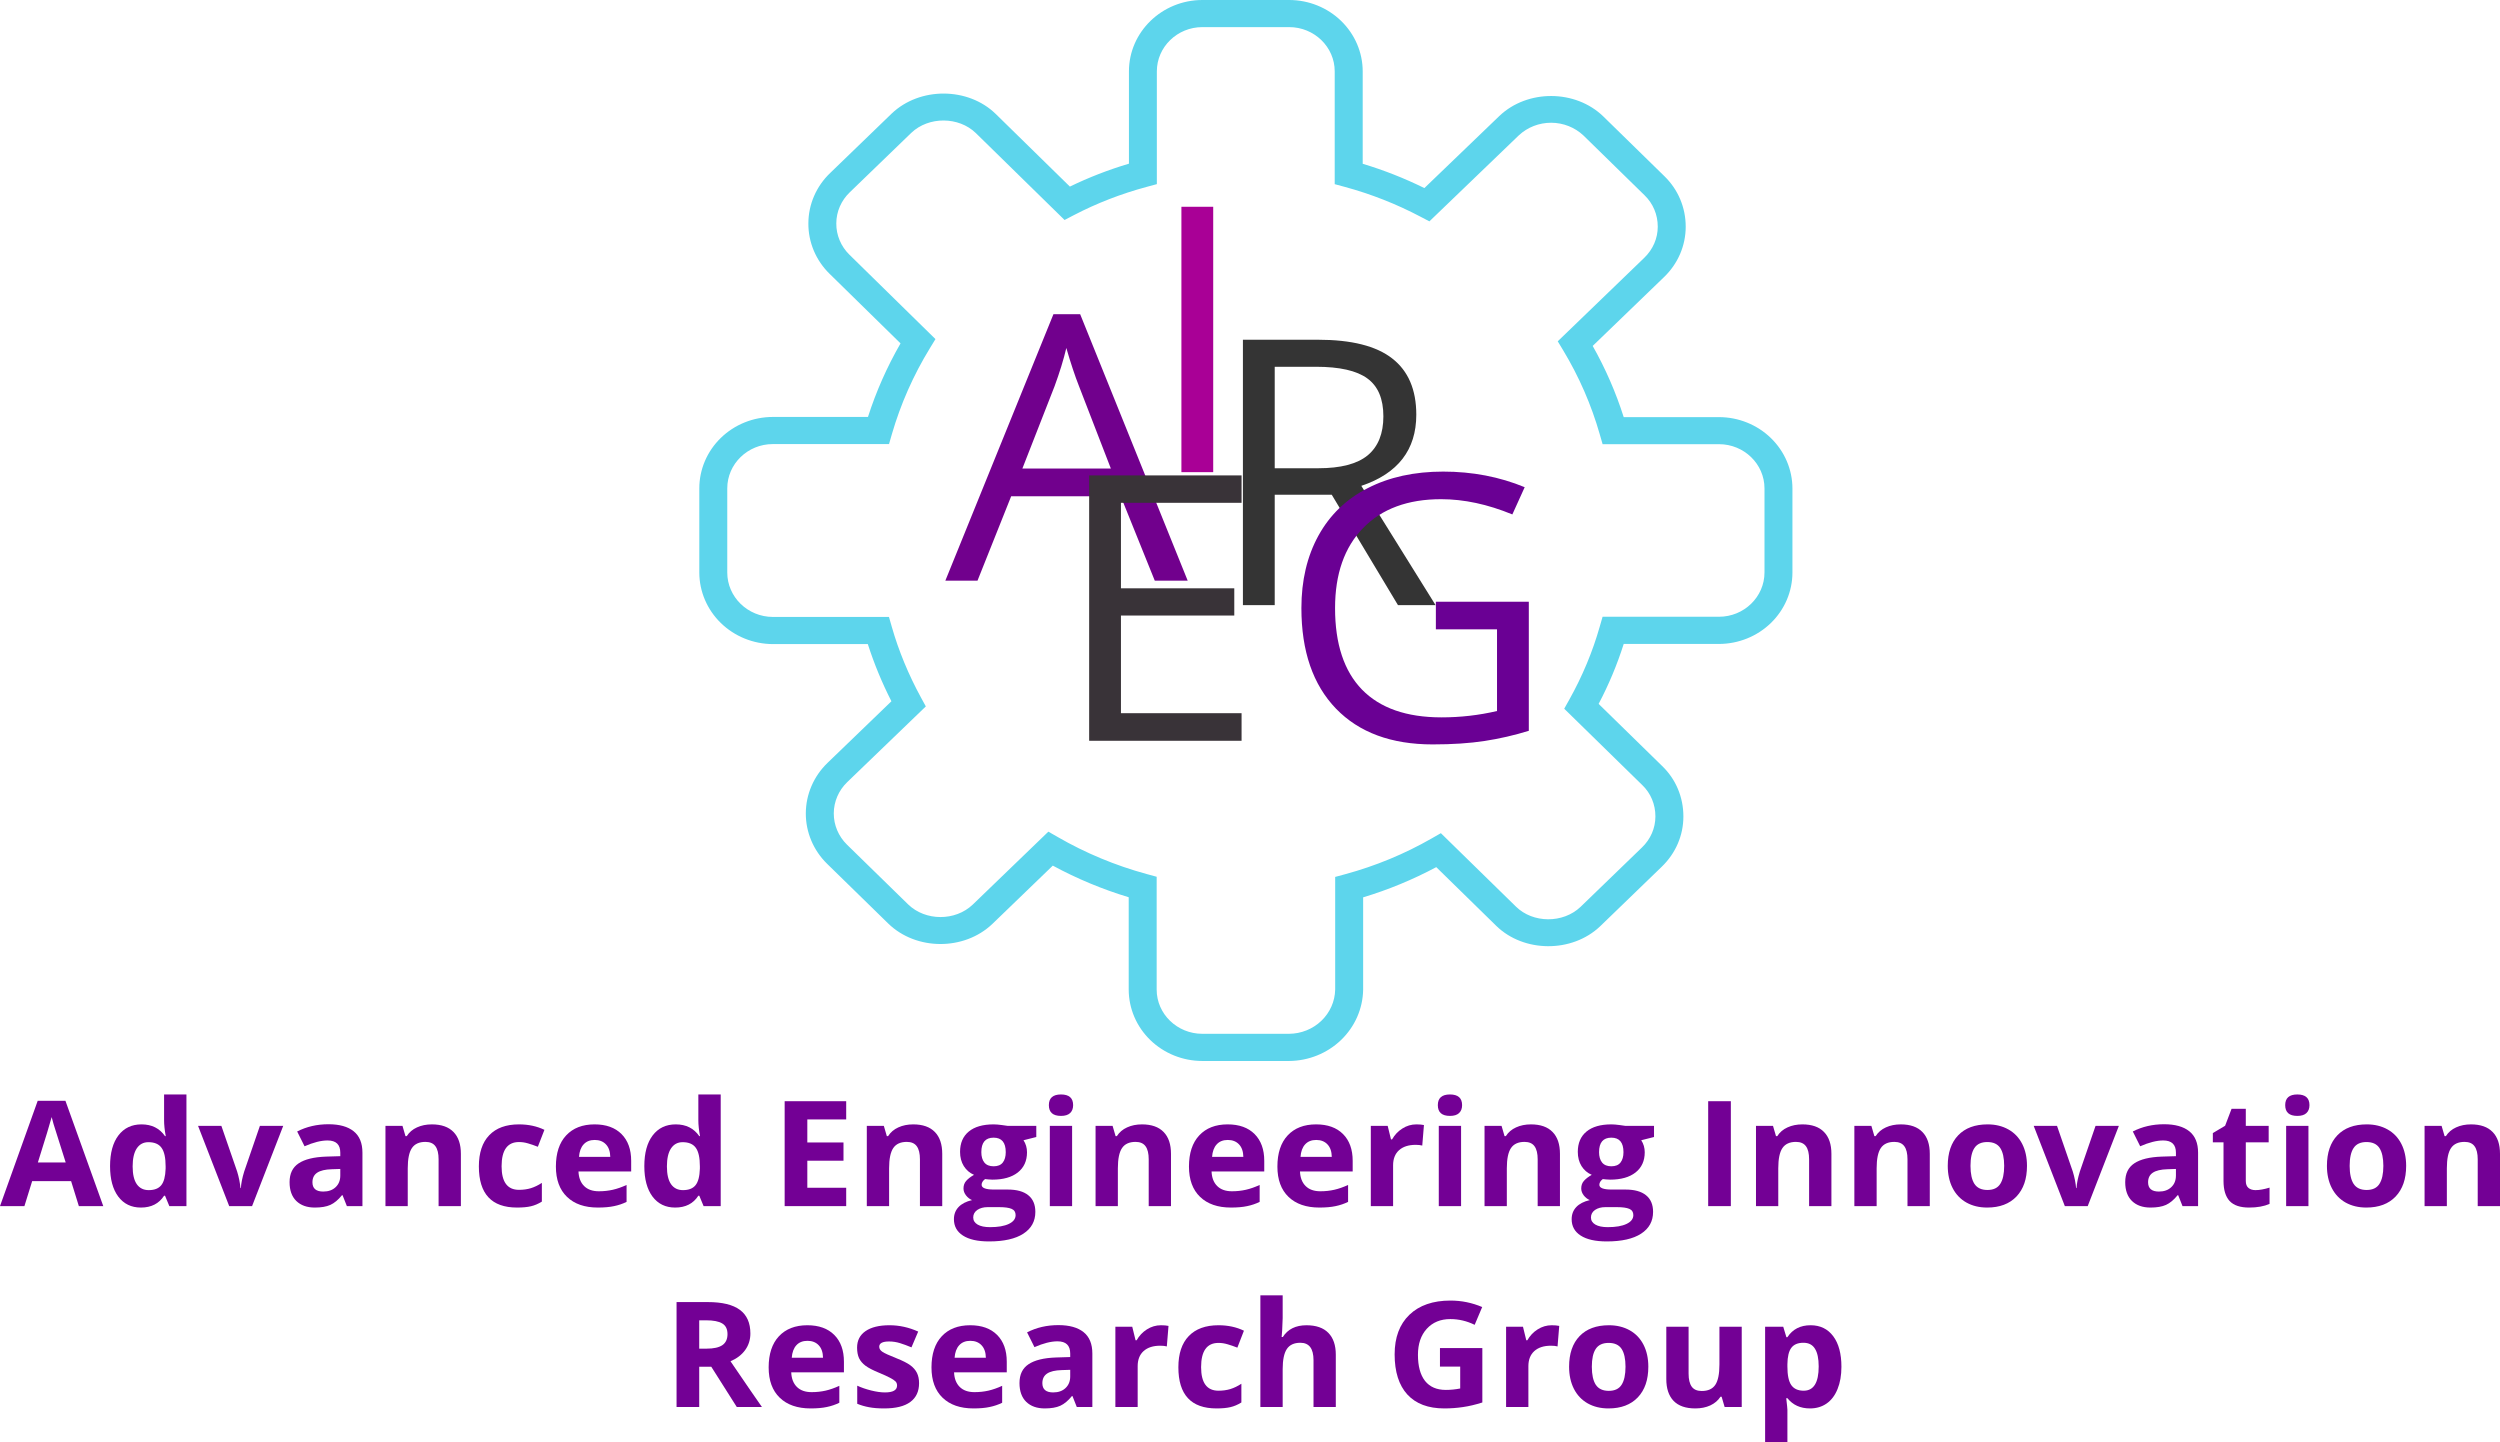 <svg width="234" height="135" viewBox="0 0 234 135" fill="none" xmlns="http://www.w3.org/2000/svg">
<g clip-path="url(#clip0_31:1379)">
<path d="M108.088 54.353L104.902 46.452H94.645L91.493 54.353H88.483L98.601 29.411H101.104L111.169 54.353H108.088ZM103.975 43.853L100.999 36.156C100.614 35.182 100.217 33.987 99.808 32.571C99.552 33.659 99.184 34.854 98.706 36.156L95.695 43.853H103.975Z" fill="#71008D"/>
<path d="M116.211 69.337H101.945V44.498H116.211V47.063H104.921V55.066H115.529V57.614H104.921V66.755H116.211V69.337Z" fill="#393338"/>
<path d="M110.58 44.193V19.354H113.556V44.193H110.58Z" fill="#A90096"/>
<path d="M119.314 46.308V56.638H116.337V31.799H123.357C126.497 31.799 128.813 32.382 130.307 33.549C131.812 34.715 132.565 36.471 132.565 38.816C132.565 42.1 130.849 44.321 127.418 45.476L134.368 56.638H130.849L124.652 46.308H119.314ZM119.314 43.828H123.392C125.493 43.828 127.033 43.426 128.014 42.621C128.994 41.806 129.484 40.588 129.484 38.969C129.484 37.326 128.982 36.143 127.978 35.418C126.987 34.693 125.388 34.33 123.182 34.33H119.314V43.828Z" fill="#343434"/>
<path d="M134.397 56.323H143.097V68.403C141.743 68.822 140.366 69.139 138.966 69.354C137.565 69.57 135.943 69.677 134.099 69.677C130.225 69.677 127.208 68.561 125.049 66.33C122.89 64.087 121.811 60.95 121.811 56.918C121.811 54.335 122.342 52.075 123.404 50.139C124.477 48.19 126.018 46.707 128.025 45.687C130.032 44.656 132.383 44.141 135.079 44.141C137.81 44.141 140.354 44.628 142.711 45.602L141.556 48.151C139.246 47.199 137.023 46.724 134.887 46.724C131.771 46.724 129.338 47.624 127.587 49.425C125.837 51.226 124.962 53.724 124.962 56.918C124.962 60.27 125.802 62.813 127.483 64.546C129.175 66.279 131.654 67.146 134.922 67.146C136.696 67.146 138.429 66.948 140.121 66.551V58.906H134.397V56.323Z" fill="#6A0094"/>
<path d="M120.65 99.308H112.538C110.713 99.307 108.962 98.603 107.671 97.352C106.379 96.1 105.652 94.402 105.647 92.631V83.983C103.18 83.237 100.798 82.244 98.542 81.022L92.882 86.483C90.237 89.002 85.757 88.978 83.151 86.454L77.417 80.852C76.134 79.594 75.417 77.893 75.424 76.123C75.431 74.353 76.16 72.658 77.452 71.409L83.437 65.639C82.557 63.914 81.818 62.124 81.228 60.287H72.334C70.509 60.279 68.761 59.57 67.472 58.315C66.184 57.06 65.458 55.361 65.455 53.589V45.71C65.456 43.939 66.181 42.24 67.471 40.987C68.76 39.734 70.51 39.029 72.334 39.026H81.242C82.009 36.634 83.031 34.327 84.291 32.141L77.659 25.638C77.019 25.015 76.514 24.275 76.171 23.461C75.829 22.647 75.656 21.775 75.664 20.895C75.667 20.018 75.849 19.151 76.2 18.343C76.551 17.535 77.064 16.802 77.708 16.188L83.462 10.628C86.098 8.117 90.609 8.143 93.195 10.66L100.141 17.465C101.902 16.61 103.754 15.889 105.669 15.32V6.679C105.669 2.995 108.757 0 112.548 0H120.672C122.495 0.003 124.243 0.708 125.532 1.96C126.821 3.212 127.546 4.909 127.549 6.679V15.33C129.536 15.928 131.467 16.689 133.322 17.604L140.334 10.861C142.978 8.338 147.469 8.376 150.064 10.893L155.788 16.492C157.072 17.74 157.782 19.421 157.782 21.221C157.782 22.099 157.602 22.969 157.254 23.779C156.904 24.589 156.393 25.323 155.749 25.94L149.076 32.379C150.273 34.5 151.247 36.733 151.979 39.042H160.895C162.718 39.044 164.466 39.749 165.755 41.001C167.044 42.253 167.769 43.951 167.772 45.721V53.587C167.771 55.358 167.047 57.057 165.757 58.311C164.468 59.564 162.719 60.27 160.895 60.274H151.979C151.366 62.207 150.581 64.084 149.632 65.884L155.572 71.693C156.855 72.924 157.565 74.608 157.565 76.422C157.565 78.201 156.841 79.873 155.532 81.134L149.777 86.697C147.133 89.217 142.615 89.168 140.05 86.66L134.434 81.164C132.24 82.334 129.948 83.282 127.59 83.991V92.644C127.559 94.415 126.816 96.103 125.518 97.349C124.221 98.594 122.474 99.297 120.65 99.308ZM98.126 77.843L98.999 78.343C101.601 79.845 104.395 81.009 107.31 81.805L108.264 82.064V92.626C108.264 94.907 110.182 96.764 112.538 96.764H120.65C121.784 96.758 122.87 96.323 123.677 95.55C124.485 94.777 124.95 93.729 124.973 92.628V82.08L125.928 81.821C128.754 81.052 131.465 79.931 133.993 78.484L134.866 77.985L141.902 84.867C143.49 86.421 146.293 86.448 147.936 84.886L153.685 79.326C154.497 78.546 154.946 77.512 154.946 76.416C154.946 75.286 154.51 74.247 153.721 73.488L146.41 66.336L146.874 65.508C148.113 63.295 149.073 60.99 149.733 58.66L150.001 57.728H160.895C163.245 57.728 165.157 55.868 165.157 53.581V45.716C165.157 43.434 163.245 41.575 160.895 41.575H150.003L149.736 40.645C148.949 37.896 147.8 35.258 146.316 32.795L145.804 31.946L153.903 24.131C154.717 23.345 155.166 22.309 155.166 21.213C155.166 20.091 154.728 19.049 153.933 18.28L148.209 12.68C147.4 11.919 146.318 11.492 145.191 11.489C144.064 11.486 142.98 11.907 142.166 12.664L133.792 20.719L132.939 20.273C130.703 19.095 128.337 18.163 125.886 17.497L124.929 17.238V6.679C124.929 4.398 123.016 2.538 120.666 2.538H112.543C110.193 2.538 108.281 4.395 108.281 6.679V17.235L107.323 17.494C104.929 18.138 102.637 19.031 100.504 20.142L99.643 20.591L91.335 12.453C89.737 10.903 86.927 10.879 85.295 12.437L79.546 17.991C79.146 18.372 78.828 18.825 78.61 19.326C78.392 19.827 78.279 20.365 78.278 20.909C78.273 21.454 78.38 21.995 78.593 22.5C78.805 23.005 79.119 23.464 79.516 23.85L87.559 31.74L87.045 32.581C85.498 35.104 84.3 37.814 83.479 40.639L83.212 41.566H72.334C69.984 41.566 68.072 43.426 68.072 45.71V53.589C68.072 55.873 69.984 57.738 72.34 57.746H83.207L83.473 58.676C84.112 60.91 85.028 63.133 86.203 65.289L86.657 66.12L79.299 73.208C78.498 73.981 78.046 75.031 78.041 76.127C78.037 77.223 78.48 78.276 79.274 79.056L85.006 84.656C86.624 86.219 89.406 86.235 91.046 84.672L98.126 77.843Z" fill="#5DD5EC"/>
<path d="M7.381 112.893L6.656 110.555H3.01L2.285 112.893H0L3.53 103.032H6.123L9.666 112.893H7.381ZM6.15 108.809C5.48 106.691 5.101 105.493 5.014 105.216C4.932 104.938 4.873 104.719 4.837 104.557C4.686 105.13 4.255 106.548 3.544 108.809H6.15Z" fill="#730095"/>
<path d="M13.189 113.028C12.291 113.028 11.584 112.685 11.069 112C10.558 111.315 10.302 110.366 10.302 109.151C10.302 107.921 10.562 106.962 11.082 106.277C11.607 105.587 12.327 105.242 13.244 105.242C14.206 105.242 14.941 105.61 15.447 106.344H15.515C15.41 105.784 15.358 105.285 15.358 104.846V102.441H17.451V112.893H15.85L15.447 111.92H15.358C14.883 112.658 14.161 113.028 13.189 113.028ZM13.921 111.396C14.455 111.396 14.845 111.243 15.091 110.939C15.342 110.634 15.479 110.117 15.502 109.387V109.165C15.502 108.359 15.374 107.782 15.118 107.432C14.868 107.083 14.457 106.908 13.887 106.908C13.422 106.908 13.059 107.103 12.799 107.493C12.544 107.878 12.416 108.44 12.416 109.178C12.416 109.918 12.546 110.473 12.806 110.845C13.066 111.212 13.438 111.396 13.921 111.396Z" fill="#730095"/>
<path d="M21.453 112.893L18.539 105.383H20.721L22.199 109.662C22.363 110.204 22.465 110.717 22.506 111.2H22.548C22.57 110.771 22.673 110.258 22.855 109.662L24.326 105.383H26.509L23.594 112.893H21.453Z" fill="#730095"/>
<path d="M32.467 112.893L32.063 111.872H32.009C31.657 112.306 31.295 112.609 30.921 112.779C30.552 112.945 30.068 113.028 29.471 113.028C28.736 113.028 28.157 112.822 27.733 112.41C27.314 111.998 27.104 111.412 27.104 110.65C27.104 109.853 27.387 109.266 27.952 108.89C28.522 108.509 29.38 108.299 30.524 108.258L31.851 108.218V107.889C31.851 107.128 31.455 106.747 30.661 106.747C30.05 106.747 29.332 106.929 28.506 107.291L27.815 105.907C28.695 105.455 29.671 105.229 30.743 105.229C31.769 105.229 32.556 105.448 33.103 105.887C33.651 106.326 33.924 106.993 33.924 107.889V112.893H32.467ZM31.851 109.414L31.044 109.441C30.438 109.459 29.986 109.566 29.69 109.763C29.393 109.96 29.245 110.26 29.245 110.663C29.245 111.241 29.582 111.53 30.257 111.53C30.741 111.53 31.126 111.393 31.413 111.12C31.705 110.847 31.851 110.484 31.851 110.032V109.414Z" fill="#730095"/>
<path d="M43.139 112.893H41.052V108.507C41.052 107.965 40.954 107.56 40.758 107.291C40.562 107.018 40.25 106.881 39.821 106.881C39.237 106.881 38.815 107.074 38.555 107.459C38.295 107.84 38.165 108.473 38.165 109.36V112.893H36.079V105.383H37.673L37.953 106.344H38.07C38.302 105.981 38.621 105.708 39.027 105.525C39.438 105.336 39.903 105.242 40.423 105.242C41.312 105.242 41.987 105.479 42.448 105.954C42.908 106.424 43.139 107.105 43.139 107.997V112.893Z" fill="#730095"/>
<path d="M48.393 113.027C46.012 113.027 44.822 111.745 44.822 109.178C44.822 107.902 45.145 106.929 45.793 106.257C46.441 105.58 47.369 105.242 48.577 105.242C49.462 105.242 50.256 105.413 50.958 105.753L50.342 107.338C50.014 107.208 49.708 107.103 49.426 107.022C49.143 106.937 48.86 106.895 48.577 106.895C47.492 106.895 46.949 107.651 46.949 109.165C46.949 110.634 47.492 111.369 48.577 111.369C48.979 111.369 49.35 111.317 49.692 111.214C50.034 111.107 50.377 110.941 50.718 110.717V112.47C50.381 112.68 50.039 112.827 49.692 112.907C49.35 112.988 48.917 113.027 48.393 113.027Z" fill="#730095"/>
<path d="M55.664 106.7C55.222 106.7 54.876 106.839 54.625 107.116C54.374 107.389 54.23 107.779 54.194 108.285H57.122C57.112 107.779 56.978 107.389 56.718 107.116C56.458 106.839 56.107 106.7 55.664 106.7ZM55.959 113.027C54.727 113.027 53.765 112.694 53.072 112.027C52.379 111.36 52.032 110.415 52.032 109.192C52.032 107.934 52.351 106.962 52.99 106.277C53.633 105.587 54.52 105.242 55.651 105.242C56.732 105.242 57.573 105.545 58.175 106.149C58.777 106.754 59.078 107.589 59.078 108.655V109.649H54.146C54.169 110.231 54.344 110.686 54.673 111.013C55.001 111.339 55.462 111.503 56.054 111.503C56.515 111.503 56.951 111.456 57.361 111.361C57.771 111.268 58.2 111.118 58.647 110.912V112.497C58.282 112.676 57.892 112.808 57.477 112.893C57.062 112.983 56.556 113.027 55.959 113.027Z" fill="#730095"/>
<path d="M63.196 113.028C62.298 113.028 61.591 112.685 61.076 112C60.565 111.315 60.309 110.366 60.309 109.151C60.309 107.921 60.569 106.962 61.089 106.277C61.614 105.587 62.334 105.242 63.251 105.242C64.213 105.242 64.947 105.61 65.454 106.344H65.522C65.417 105.784 65.365 105.285 65.365 104.846V102.441H67.458V112.893H65.857L65.454 111.92H65.365C64.891 112.658 64.168 113.028 63.196 113.028ZM63.928 111.396C64.462 111.396 64.852 111.243 65.098 110.939C65.349 110.634 65.486 110.117 65.508 109.387V109.165C65.508 108.359 65.381 107.782 65.125 107.432C64.874 107.083 64.464 106.908 63.894 106.908C63.429 106.908 63.066 107.103 62.806 107.493C62.551 107.878 62.423 108.44 62.423 109.178C62.423 109.918 62.553 110.473 62.813 110.845C63.073 111.212 63.445 111.396 63.928 111.396Z" fill="#730095"/>
<path d="M79.204 112.893H73.444V103.073H79.204V104.779H75.565V106.935H78.951V108.642H75.565V111.174H79.204V112.893Z" fill="#730095"/>
<path d="M88.193 112.893H86.106V108.507C86.106 107.965 86.008 107.56 85.812 107.291C85.616 107.018 85.304 106.881 84.875 106.881C84.291 106.881 83.869 107.074 83.609 107.459C83.35 107.84 83.22 108.473 83.22 109.36V112.893H81.133V105.383H82.727L83.008 106.344H83.124C83.356 105.981 83.675 105.708 84.081 105.525C84.492 105.336 84.957 105.242 85.477 105.242C86.366 105.242 87.041 105.479 87.502 105.954C87.963 106.424 88.193 107.105 88.193 107.997V112.893Z" fill="#730095"/>
<path d="M96.997 105.383V106.424L95.8 106.727C96.019 107.063 96.128 107.438 96.128 107.855C96.128 108.661 95.841 109.29 95.267 109.743C94.696 110.191 93.903 110.415 92.886 110.415L92.509 110.394L92.202 110.361C91.987 110.522 91.88 110.702 91.88 110.898C91.88 111.194 92.263 111.342 93.03 111.342H94.329C95.168 111.342 95.807 111.519 96.244 111.872C96.687 112.226 96.908 112.746 96.908 113.431C96.908 114.308 96.534 114.989 95.786 115.473C95.043 115.956 93.974 116.198 92.578 116.198C91.511 116.198 90.695 116.015 90.129 115.647C89.568 115.285 89.287 114.775 89.287 114.116C89.287 113.664 89.431 113.286 89.719 112.981C90.006 112.676 90.428 112.459 90.984 112.329C90.77 112.24 90.582 112.094 90.423 111.893C90.263 111.686 90.183 111.469 90.183 111.241C90.183 110.954 90.268 110.717 90.437 110.529C90.605 110.336 90.849 110.148 91.168 109.965C90.767 109.795 90.448 109.521 90.211 109.145C89.979 108.769 89.862 108.326 89.862 107.815C89.862 106.995 90.133 106.362 90.676 105.914C91.219 105.466 91.994 105.242 93.002 105.242C93.216 105.242 93.47 105.263 93.761 105.303C94.058 105.339 94.247 105.365 94.329 105.383H96.997ZM91.093 113.955C91.093 114.237 91.231 114.458 91.504 114.62C91.782 114.781 92.17 114.862 92.667 114.862C93.415 114.862 94.001 114.761 94.425 114.559C94.849 114.358 95.061 114.082 95.061 113.733C95.061 113.451 94.936 113.256 94.685 113.149C94.434 113.041 94.047 112.988 93.522 112.988H92.441C92.058 112.988 91.736 113.075 91.477 113.249C91.222 113.429 91.093 113.664 91.093 113.955ZM91.853 107.842C91.853 108.249 91.946 108.572 92.133 108.809C92.324 109.047 92.614 109.165 93.002 109.165C93.395 109.165 93.682 109.047 93.864 108.809C94.047 108.572 94.138 108.249 94.138 107.842C94.138 106.937 93.76 106.485 93.002 106.485C92.236 106.485 91.853 106.937 91.853 107.842Z" fill="#730095"/>
<path d="M98.174 103.442C98.174 102.775 98.552 102.441 99.309 102.441C100.066 102.441 100.445 102.775 100.445 103.442C100.445 103.76 100.349 104.009 100.158 104.187C99.97 104.362 99.688 104.449 99.309 104.449C98.552 104.449 98.174 104.114 98.174 103.442ZM100.349 112.893H98.263V105.383H100.349V112.893Z" fill="#730095"/>
<path d="M109.605 112.893H107.519V108.507C107.519 107.965 107.421 107.56 107.224 107.291C107.028 107.018 106.715 106.881 106.288 106.881C105.703 106.881 105.281 107.074 105.022 107.459C104.762 107.84 104.632 108.473 104.632 109.36V112.893H102.545V105.383H104.139L104.42 106.344H104.536C104.768 105.981 105.088 105.708 105.494 105.525C105.904 105.336 106.369 105.242 106.889 105.242C107.778 105.242 108.453 105.479 108.914 105.954C109.375 106.424 109.605 107.105 109.605 107.997V112.893Z" fill="#730095"/>
<path d="M114.92 106.7C114.478 106.7 114.131 106.839 113.88 107.116C113.63 107.389 113.486 107.779 113.45 108.285H116.377C116.368 107.779 116.234 107.389 115.974 107.116C115.714 106.839 115.363 106.7 114.92 106.7ZM115.215 113.027C113.983 113.027 113.021 112.694 112.327 112.027C111.634 111.36 111.287 110.415 111.287 109.192C111.287 107.934 111.607 106.962 112.246 106.277C112.889 105.587 113.776 105.242 114.906 105.242C115.988 105.242 116.829 105.545 117.431 106.149C118.033 106.754 118.334 107.589 118.334 108.655V109.649H113.402C113.425 110.231 113.6 110.686 113.929 111.013C114.257 111.339 114.717 111.503 115.31 111.503C115.771 111.503 116.206 111.456 116.617 111.361C117.027 111.268 117.456 111.118 117.903 110.912V112.497C117.538 112.676 117.148 112.808 116.733 112.893C116.318 112.983 115.812 113.027 115.215 113.027Z" fill="#730095"/>
<path d="M123.198 106.7C122.755 106.7 122.409 106.839 122.158 107.116C121.908 107.389 121.764 107.779 121.728 108.285H124.655C124.646 107.779 124.511 107.389 124.252 107.116C123.992 106.839 123.641 106.7 123.198 106.7ZM123.492 113.027C122.261 113.027 121.299 112.694 120.605 112.027C119.912 111.36 119.565 110.415 119.565 109.192C119.565 107.934 119.885 106.962 120.523 106.277C121.166 105.587 122.053 105.242 123.184 105.242C124.266 105.242 125.107 105.545 125.709 106.149C126.31 106.754 126.611 107.589 126.611 108.655V109.649H121.679C121.702 110.231 121.877 110.686 122.206 111.013C122.534 111.339 122.995 111.503 123.588 111.503C124.049 111.503 124.484 111.456 124.895 111.361C125.305 111.268 125.733 111.118 126.181 110.912V112.497C125.816 112.676 125.426 112.808 125.011 112.893C124.596 112.983 124.09 113.027 123.492 113.027Z" fill="#730095"/>
<path d="M132.576 105.242C132.86 105.242 133.094 105.263 133.281 105.303L133.124 107.224C132.955 107.179 132.75 107.157 132.509 107.157C131.843 107.157 131.322 107.325 130.948 107.661C130.579 107.997 130.394 108.467 130.394 109.071V112.893H128.308V105.383H129.888L130.196 106.646H130.299C130.536 106.225 130.855 105.887 131.257 105.632C131.663 105.372 132.103 105.242 132.576 105.242Z" fill="#730095"/>
<path d="M134.581 103.442C134.581 102.775 134.96 102.441 135.717 102.441C136.474 102.441 136.852 102.775 136.852 103.442C136.852 103.76 136.757 104.009 136.565 104.187C136.378 104.362 136.096 104.449 135.717 104.449C134.96 104.449 134.581 104.114 134.581 103.442ZM136.757 112.893H134.67V105.383H136.757V112.893Z" fill="#730095"/>
<path d="M146.012 112.893H143.926V108.507C143.926 107.965 143.827 107.56 143.632 107.291C143.435 107.018 143.123 106.881 142.694 106.881C142.111 106.881 141.689 107.074 141.429 107.459C141.169 107.84 141.039 108.473 141.039 109.36V112.893H138.953V105.383H140.546L140.827 106.344H140.943C141.176 105.981 141.495 105.708 141.901 105.525C142.311 105.336 142.777 105.242 143.296 105.242C144.186 105.242 144.861 105.479 145.321 105.954C145.782 106.424 146.012 107.105 146.012 107.997V112.893Z" fill="#730095"/>
<path d="M154.816 105.383V106.424L153.619 106.727C153.839 107.063 153.947 107.438 153.947 107.855C153.947 108.661 153.66 109.29 153.086 109.743C152.516 110.191 151.722 110.415 150.705 110.415L150.329 110.394L150.021 110.361C149.807 110.522 149.699 110.702 149.699 110.898C149.699 111.194 150.082 111.342 150.849 111.342H152.148C152.988 111.342 153.626 111.519 154.064 111.872C154.506 112.226 154.728 112.746 154.728 113.431C154.728 114.308 154.353 114.989 153.605 115.473C152.862 115.956 151.793 116.198 150.397 116.198C149.33 116.198 148.514 116.015 147.948 115.647C147.387 115.285 147.107 114.775 147.107 114.116C147.107 113.664 147.251 113.286 147.538 112.981C147.825 112.676 148.247 112.459 148.803 112.329C148.589 112.24 148.402 112.094 148.242 111.893C148.083 111.686 148.003 111.469 148.003 111.241C148.003 110.954 148.088 110.717 148.256 110.529C148.425 110.336 148.668 110.148 148.988 109.965C148.587 109.795 148.268 109.521 148.03 109.145C147.798 108.769 147.682 108.326 147.682 107.815C147.682 106.995 147.953 106.362 148.496 105.914C149.038 105.466 149.813 105.242 150.821 105.242C151.035 105.242 151.289 105.263 151.58 105.303C151.877 105.339 152.066 105.365 152.148 105.383H154.816ZM148.913 113.955C148.913 114.237 149.05 114.458 149.323 114.62C149.601 114.781 149.989 114.862 150.486 114.862C151.234 114.862 151.82 114.761 152.244 114.559C152.669 114.358 152.88 114.082 152.88 113.733C152.88 113.451 152.755 113.256 152.504 113.149C152.254 113.041 151.866 112.988 151.341 112.988H150.261C149.877 112.988 149.556 113.075 149.296 113.249C149.041 113.429 148.913 113.664 148.913 113.955ZM149.672 107.842C149.672 108.249 149.766 108.572 149.952 108.809C150.144 109.047 150.434 109.165 150.821 109.165C151.214 109.165 151.501 109.047 151.683 108.809C151.866 108.572 151.957 108.249 151.957 107.842C151.957 106.937 151.579 106.485 150.821 106.485C150.055 106.485 149.672 106.937 149.672 107.842Z" fill="#730095"/>
<path d="M159.886 112.893V103.073H162.007V112.893H159.886Z" fill="#730095"/>
<path d="M171.42 112.893H169.332V108.507C169.332 107.965 169.235 107.56 169.039 107.291C168.842 107.018 168.53 106.881 168.101 106.881C167.518 106.881 167.096 107.074 166.836 107.459C166.576 107.84 166.446 108.473 166.446 109.36V112.893H164.36V105.383H165.953L166.234 106.344H166.35C166.583 105.981 166.902 105.708 167.308 105.525C167.718 105.336 168.184 105.242 168.703 105.242C169.593 105.242 170.268 105.479 170.728 105.954C171.189 106.424 171.42 107.105 171.42 107.997V112.893Z" fill="#730095"/>
<path d="M180.628 112.893H178.541V108.507C178.541 107.965 178.443 107.56 178.247 107.291C178.05 107.018 177.738 106.881 177.31 106.881C176.726 106.881 176.304 107.074 176.044 107.459C175.784 107.84 175.654 108.473 175.654 109.36V112.893H173.568V105.383H175.161L175.442 106.344H175.558C175.791 105.981 176.11 105.708 176.516 105.525C176.926 105.336 177.392 105.242 177.911 105.242C178.801 105.242 179.476 105.479 179.936 105.954C180.397 106.424 180.628 107.105 180.628 107.997V112.893Z" fill="#730095"/>
<path d="M184.438 109.125C184.438 109.868 184.561 110.431 184.807 110.811C185.058 111.191 185.464 111.382 186.025 111.382C186.582 111.382 186.98 111.194 187.222 110.817C187.468 110.437 187.591 109.872 187.591 109.125C187.591 108.382 187.468 107.824 187.222 107.452C186.976 107.08 186.572 106.895 186.011 106.895C185.455 106.895 185.053 107.08 184.807 107.452C184.561 107.82 184.438 108.377 184.438 109.125ZM189.726 109.125C189.726 110.347 189.398 111.303 188.741 111.994C188.084 112.683 187.17 113.027 185.997 113.027C185.263 113.027 184.615 112.871 184.055 112.557C183.494 112.24 183.063 111.785 182.761 111.194C182.46 110.603 182.31 109.913 182.31 109.125C182.31 107.897 182.636 106.944 183.288 106.263C183.94 105.583 184.858 105.242 186.038 105.242C186.773 105.242 187.42 105.399 187.981 105.713C188.542 106.026 188.973 106.476 189.274 107.063C189.575 107.65 189.726 108.337 189.726 109.125Z" fill="#730095"/>
<path d="M193.269 112.893L190.355 105.383H192.537L194.015 109.662C194.179 110.204 194.281 110.717 194.323 111.2H194.364C194.387 110.771 194.489 110.258 194.672 109.662L196.143 105.383H198.325L195.41 112.893H193.269Z" fill="#730095"/>
<path d="M204.283 112.893L203.879 111.872H203.825C203.474 112.306 203.111 112.609 202.737 112.779C202.367 112.945 201.884 113.028 201.287 113.028C200.553 113.028 199.973 112.822 199.549 112.41C199.13 111.998 198.92 111.412 198.92 110.65C198.92 109.853 199.203 109.266 199.768 108.89C200.338 108.509 201.196 108.299 202.34 108.258L203.667 108.218V107.889C203.667 107.128 203.271 106.747 202.477 106.747C201.866 106.747 201.147 106.929 200.322 107.291L199.631 105.907C200.512 105.455 201.487 105.229 202.559 105.229C203.586 105.229 204.372 105.448 204.919 105.887C205.467 106.326 205.74 106.993 205.74 107.889V112.893H204.283ZM203.667 109.414L202.86 109.441C202.254 109.459 201.802 109.566 201.506 109.763C201.209 109.96 201.061 110.26 201.061 110.663C201.061 111.241 201.399 111.53 202.074 111.53C202.557 111.53 202.943 111.393 203.23 111.12C203.521 110.847 203.667 110.484 203.667 110.032V109.414Z" fill="#730095"/>
<path d="M211.117 111.396C211.482 111.396 211.92 111.317 212.43 111.161V112.685C211.911 112.914 211.272 113.028 210.515 113.028C209.68 113.028 209.072 112.822 208.689 112.41C208.31 111.994 208.121 111.371 208.121 110.543V106.922H207.122V106.055L208.271 105.37L208.874 103.785H210.207V105.383H212.348V106.922H210.207V110.543C210.207 110.833 210.289 111.049 210.453 111.188C210.622 111.326 210.844 111.396 211.117 111.396Z" fill="#730095"/>
<path d="M213.895 103.442C213.895 102.775 214.273 102.441 215.031 102.441C215.787 102.441 216.166 102.775 216.166 103.442C216.166 103.76 216.07 104.009 215.878 104.187C215.692 104.362 215.409 104.449 215.031 104.449C214.273 104.449 213.895 104.114 213.895 103.442ZM216.07 112.893H213.983V105.383H216.07V112.893Z" fill="#730095"/>
<path d="M219.928 109.125C219.928 109.868 220.052 110.431 220.298 110.811C220.548 111.191 220.954 111.382 221.515 111.382C222.072 111.382 222.471 111.194 222.712 110.817C222.959 110.437 223.082 109.872 223.082 109.125C223.082 108.382 222.959 107.824 222.712 107.452C222.466 107.08 222.063 106.895 221.502 106.895C220.945 106.895 220.544 107.08 220.298 107.452C220.052 107.82 219.928 108.377 219.928 109.125ZM225.216 109.125C225.216 110.347 224.888 111.303 224.231 111.994C223.575 112.683 222.66 113.027 221.488 113.027C220.754 113.027 220.107 112.871 219.545 112.557C218.984 112.24 218.554 111.785 218.253 111.194C217.951 110.603 217.801 109.913 217.801 109.125C217.801 107.897 218.127 106.944 218.779 106.263C219.432 105.583 220.348 105.242 221.529 105.242C222.263 105.242 222.911 105.399 223.472 105.713C224.033 106.026 224.464 106.476 224.765 107.063C225.066 107.65 225.216 108.337 225.216 109.125Z" fill="#730095"/>
<path d="M234 112.893H231.914V108.507C231.914 107.965 231.815 107.56 231.619 107.291C231.424 107.018 231.111 106.881 230.682 106.881C230.098 106.881 229.677 107.074 229.417 107.459C229.156 107.84 229.026 108.473 229.026 109.36V112.893H226.94V105.383H228.534L228.814 106.344H228.931C229.164 105.981 229.483 105.708 229.889 105.525C230.299 105.336 230.764 105.242 231.284 105.242C232.174 105.242 232.849 105.479 233.309 105.954C233.77 106.424 234 107.105 234 107.997V112.893Z" fill="#730095"/>
<path d="M65.447 126.234H66.131C66.801 126.234 67.296 126.124 67.615 125.905C67.935 125.685 68.094 125.34 68.094 124.87C68.094 124.404 67.93 124.073 67.602 123.876C67.278 123.679 66.774 123.581 66.09 123.581H65.447V126.234ZM65.447 127.927V131.695H63.326V121.874H66.24C67.6 121.874 68.605 122.119 69.257 122.606C69.909 123.09 70.236 123.827 70.236 124.816C70.236 125.394 70.074 125.909 69.75 126.362C69.426 126.809 68.968 127.16 68.375 127.416C69.88 129.624 70.86 131.05 71.316 131.695H68.963L66.576 127.927H65.447Z" fill="#730095"/>
<path d="M75.578 125.501C75.136 125.501 74.789 125.64 74.538 125.918C74.288 126.191 74.144 126.581 74.108 127.087H77.035C77.026 126.581 76.892 126.191 76.632 125.918C76.372 125.64 76.021 125.501 75.578 125.501ZM75.872 131.829C74.641 131.829 73.679 131.495 72.986 130.828C72.292 130.161 71.946 129.216 71.946 127.993C71.946 126.736 72.265 125.764 72.903 125.078C73.547 124.389 74.434 124.043 75.565 124.043C76.645 124.043 77.487 124.346 78.089 124.95C78.691 125.555 78.992 126.39 78.992 127.457V128.451H74.06C74.082 129.033 74.258 129.487 74.586 129.814C74.915 130.141 75.375 130.304 75.968 130.304C76.429 130.304 76.864 130.257 77.275 130.164C77.685 130.069 78.114 129.919 78.561 129.713V131.299C78.196 131.478 77.806 131.61 77.391 131.695C76.976 131.785 76.47 131.829 75.872 131.829Z" fill="#730095"/>
<path d="M86.025 129.465C86.025 130.235 85.751 130.822 85.204 131.225C84.661 131.628 83.847 131.829 82.762 131.829C82.205 131.829 81.731 131.791 81.338 131.715C80.946 131.643 80.579 131.536 80.237 131.393V129.7C80.625 129.879 81.06 130.029 81.544 130.15C82.032 130.271 82.461 130.331 82.83 130.331C83.587 130.331 83.965 130.116 83.965 129.686C83.965 129.525 83.915 129.395 83.815 129.297C83.715 129.194 83.541 129.08 83.295 128.954C83.049 128.824 82.721 128.674 82.31 128.504C81.722 128.263 81.288 128.039 81.01 127.832C80.737 127.627 80.536 127.391 80.408 127.127C80.285 126.859 80.223 126.529 80.223 126.14C80.223 125.472 80.486 124.957 81.01 124.595C81.539 124.228 82.287 124.043 83.254 124.043C84.175 124.043 85.071 124.241 85.943 124.635L85.313 126.113C84.93 125.952 84.572 125.819 84.239 125.717C83.906 125.613 83.566 125.562 83.22 125.562C82.604 125.562 82.296 125.725 82.296 126.053C82.296 126.236 82.394 126.395 82.591 126.529C82.791 126.663 83.226 126.863 83.897 127.127C84.495 127.364 84.932 127.586 85.21 127.792C85.489 127.998 85.694 128.236 85.826 128.504C85.958 128.773 86.025 129.093 86.025 129.465Z" fill="#730095"/>
<path d="M90.82 125.501C90.377 125.501 90.031 125.64 89.78 125.918C89.53 126.191 89.386 126.581 89.349 127.087H92.277C92.268 126.581 92.133 126.191 91.874 125.918C91.614 125.64 91.263 125.501 90.82 125.501ZM91.114 131.829C89.883 131.829 88.92 131.495 88.227 130.828C87.534 130.161 87.187 129.216 87.187 127.993C87.187 126.736 87.506 125.764 88.145 125.078C88.788 124.389 89.675 124.043 90.806 124.043C91.887 124.043 92.729 124.346 93.331 124.95C93.932 125.555 94.233 126.39 94.233 127.457V128.451H89.301C89.324 129.033 89.499 129.487 89.828 129.814C90.156 130.141 90.617 130.304 91.21 130.304C91.671 130.304 92.106 130.257 92.517 130.164C92.927 130.069 93.355 129.919 93.802 129.713V131.299C93.438 131.478 93.048 131.61 92.633 131.695C92.218 131.785 91.712 131.829 91.114 131.829Z" fill="#730095"/>
<path d="M100.787 131.695L100.384 130.674H100.329C99.978 131.108 99.615 131.41 99.241 131.58C98.871 131.746 98.388 131.829 97.791 131.829C97.057 131.829 96.478 131.623 96.053 131.211C95.633 130.799 95.424 130.213 95.424 129.451C95.424 128.654 95.707 128.067 96.272 127.692C96.842 127.31 97.7 127.1 98.844 127.06L100.172 127.02V126.69C100.172 125.929 99.775 125.548 98.981 125.548C98.37 125.548 97.652 125.73 96.826 126.092L96.135 124.709C97.015 124.256 97.991 124.031 99.063 124.031C100.089 124.031 100.876 124.25 101.423 124.688C101.971 125.127 102.244 125.794 102.244 126.69V131.695H100.787ZM100.172 128.215L99.364 128.242C98.758 128.26 98.306 128.367 98.01 128.564C97.713 128.761 97.565 129.061 97.565 129.465C97.565 130.042 97.903 130.331 98.578 130.331C99.061 130.331 99.446 130.195 99.734 129.922C100.025 129.648 100.172 129.285 100.172 128.834V128.215Z" fill="#730095"/>
<path d="M108.668 124.043C108.951 124.043 109.186 124.064 109.372 124.105L109.215 126.026C109.046 125.98 108.841 125.958 108.6 125.958C107.934 125.958 107.413 126.126 107.039 126.462C106.67 126.798 106.486 127.268 106.486 127.873V131.695H104.399V124.185H105.979L106.288 125.447H106.39C106.627 125.027 106.946 124.688 107.347 124.433C107.754 124.174 108.193 124.043 108.668 124.043Z" fill="#730095"/>
<path d="M113.867 131.829C111.486 131.829 110.296 130.546 110.296 127.98C110.296 126.704 110.62 125.73 111.267 125.058C111.915 124.382 112.843 124.043 114.051 124.043C114.937 124.043 115.73 124.214 116.432 124.554L115.817 126.14C115.488 126.01 115.183 125.905 114.9 125.824C114.618 125.739 114.334 125.696 114.051 125.696C112.966 125.696 112.423 126.453 112.423 127.966C112.423 129.436 112.966 130.17 114.051 130.17C114.453 130.17 114.825 130.118 115.167 130.015C115.509 129.908 115.851 129.742 116.193 129.518V131.272C115.855 131.482 115.513 131.628 115.167 131.708C114.825 131.789 114.392 131.829 113.867 131.829Z" fill="#730095"/>
<path d="M125.031 131.695H122.945V127.308C122.945 126.225 122.534 125.683 121.714 125.683C121.129 125.683 120.708 125.878 120.448 126.267C120.188 126.657 120.058 127.288 120.058 128.162V131.695H117.971V121.243H120.058V123.373C120.058 123.538 120.042 123.928 120.01 124.541L119.962 125.146H120.071C120.537 124.411 121.276 124.044 122.288 124.044C123.186 124.044 123.869 124.281 124.333 124.756C124.799 125.231 125.031 125.911 125.031 126.798V131.695Z" fill="#730095"/>
<path d="M134.78 126.18H138.747V131.272C138.104 131.478 137.498 131.621 136.928 131.702C136.362 131.787 135.783 131.829 135.19 131.829C133.68 131.829 132.527 131.395 131.728 130.526C130.935 129.653 130.538 128.401 130.538 126.771C130.538 125.185 130.999 123.95 131.92 123.063C132.846 122.177 134.127 121.733 135.765 121.733C136.791 121.733 137.78 121.934 138.733 122.338L138.029 124.004C137.299 123.646 136.54 123.466 135.751 123.466C134.834 123.466 134.1 123.769 133.548 124.373C132.996 124.977 132.72 125.791 132.72 126.812C132.72 127.877 132.941 128.692 133.384 129.257C133.831 129.817 134.479 130.096 135.326 130.096C135.769 130.096 136.218 130.052 136.675 129.962V127.913H134.78V126.18Z" fill="#730095"/>
<path d="M145.24 124.043C145.522 124.043 145.757 124.064 145.944 124.105L145.787 126.026C145.618 125.98 145.412 125.958 145.171 125.958C144.505 125.958 143.985 126.126 143.611 126.462C143.242 126.798 143.057 127.268 143.057 127.873V131.695H140.97V124.185H142.551L142.859 125.447H142.961C143.198 125.027 143.517 124.688 143.919 124.433C144.325 124.174 144.765 124.043 145.24 124.043Z" fill="#730095"/>
<path d="M148.995 127.927C148.995 128.67 149.118 129.232 149.364 129.613C149.615 129.993 150.021 130.184 150.582 130.184C151.139 130.184 151.537 129.995 151.779 129.619C152.025 129.239 152.148 128.674 152.148 127.927C152.148 127.183 152.025 126.625 151.779 126.253C151.533 125.882 151.13 125.696 150.568 125.696C150.012 125.696 149.61 125.882 149.364 126.253C149.118 126.621 148.995 127.179 148.995 127.927ZM154.283 127.927C154.283 129.149 153.955 130.105 153.298 130.795C152.641 131.484 151.727 131.829 150.554 131.829C149.82 131.829 149.172 131.673 148.612 131.359C148.051 131.041 147.62 130.586 147.318 129.995C147.018 129.405 146.868 128.714 146.868 127.927C146.868 126.7 147.193 125.745 147.845 125.065C148.497 124.384 149.415 124.043 150.595 124.043C151.33 124.043 151.977 124.201 152.538 124.514C153.1 124.827 153.53 125.278 153.831 125.864C154.132 126.451 154.283 127.138 154.283 127.927Z" fill="#730095"/>
<path d="M161.425 131.695L161.144 130.735H161.035C160.811 131.083 160.495 131.355 160.084 131.547C159.674 131.735 159.206 131.829 158.681 131.829C157.783 131.829 157.106 131.594 156.65 131.124C156.194 130.649 155.966 129.968 155.966 129.082V124.185H158.052V128.572C158.052 129.113 158.15 129.521 158.347 129.794C158.542 130.063 158.855 130.197 159.284 130.197C159.867 130.197 160.289 130.007 160.549 129.626C160.81 129.241 160.939 128.605 160.939 127.718V124.185H163.026V131.695H161.425Z" fill="#730095"/>
<path d="M169.415 131.829C168.517 131.829 167.812 131.509 167.301 130.869H167.191C167.265 131.495 167.301 131.858 167.301 131.957V135H165.215V124.185H166.912L167.205 125.159H167.301C167.79 124.416 168.512 124.043 169.47 124.043C170.373 124.043 171.079 124.387 171.591 125.072C172.101 125.756 172.357 126.709 172.357 127.927C172.357 128.728 172.236 129.424 171.994 130.015C171.757 130.607 171.417 131.057 170.975 131.366C170.532 131.675 170.013 131.829 169.415 131.829ZM168.799 125.683C168.284 125.683 167.908 125.84 167.671 126.153C167.434 126.462 167.31 126.975 167.301 127.692V127.913C167.301 128.719 167.422 129.297 167.664 129.646C167.91 129.995 168.298 130.17 168.827 130.17C169.761 130.17 170.229 129.413 170.229 127.9C170.229 127.16 170.113 126.608 169.88 126.241C169.653 125.868 169.292 125.683 168.799 125.683Z" fill="#730095"/>
</g>
<defs>
<clipPath id="clip0_31:1379">
<rect width="234" height="135" fill="white"/>
</clipPath>
</defs>
</svg>
